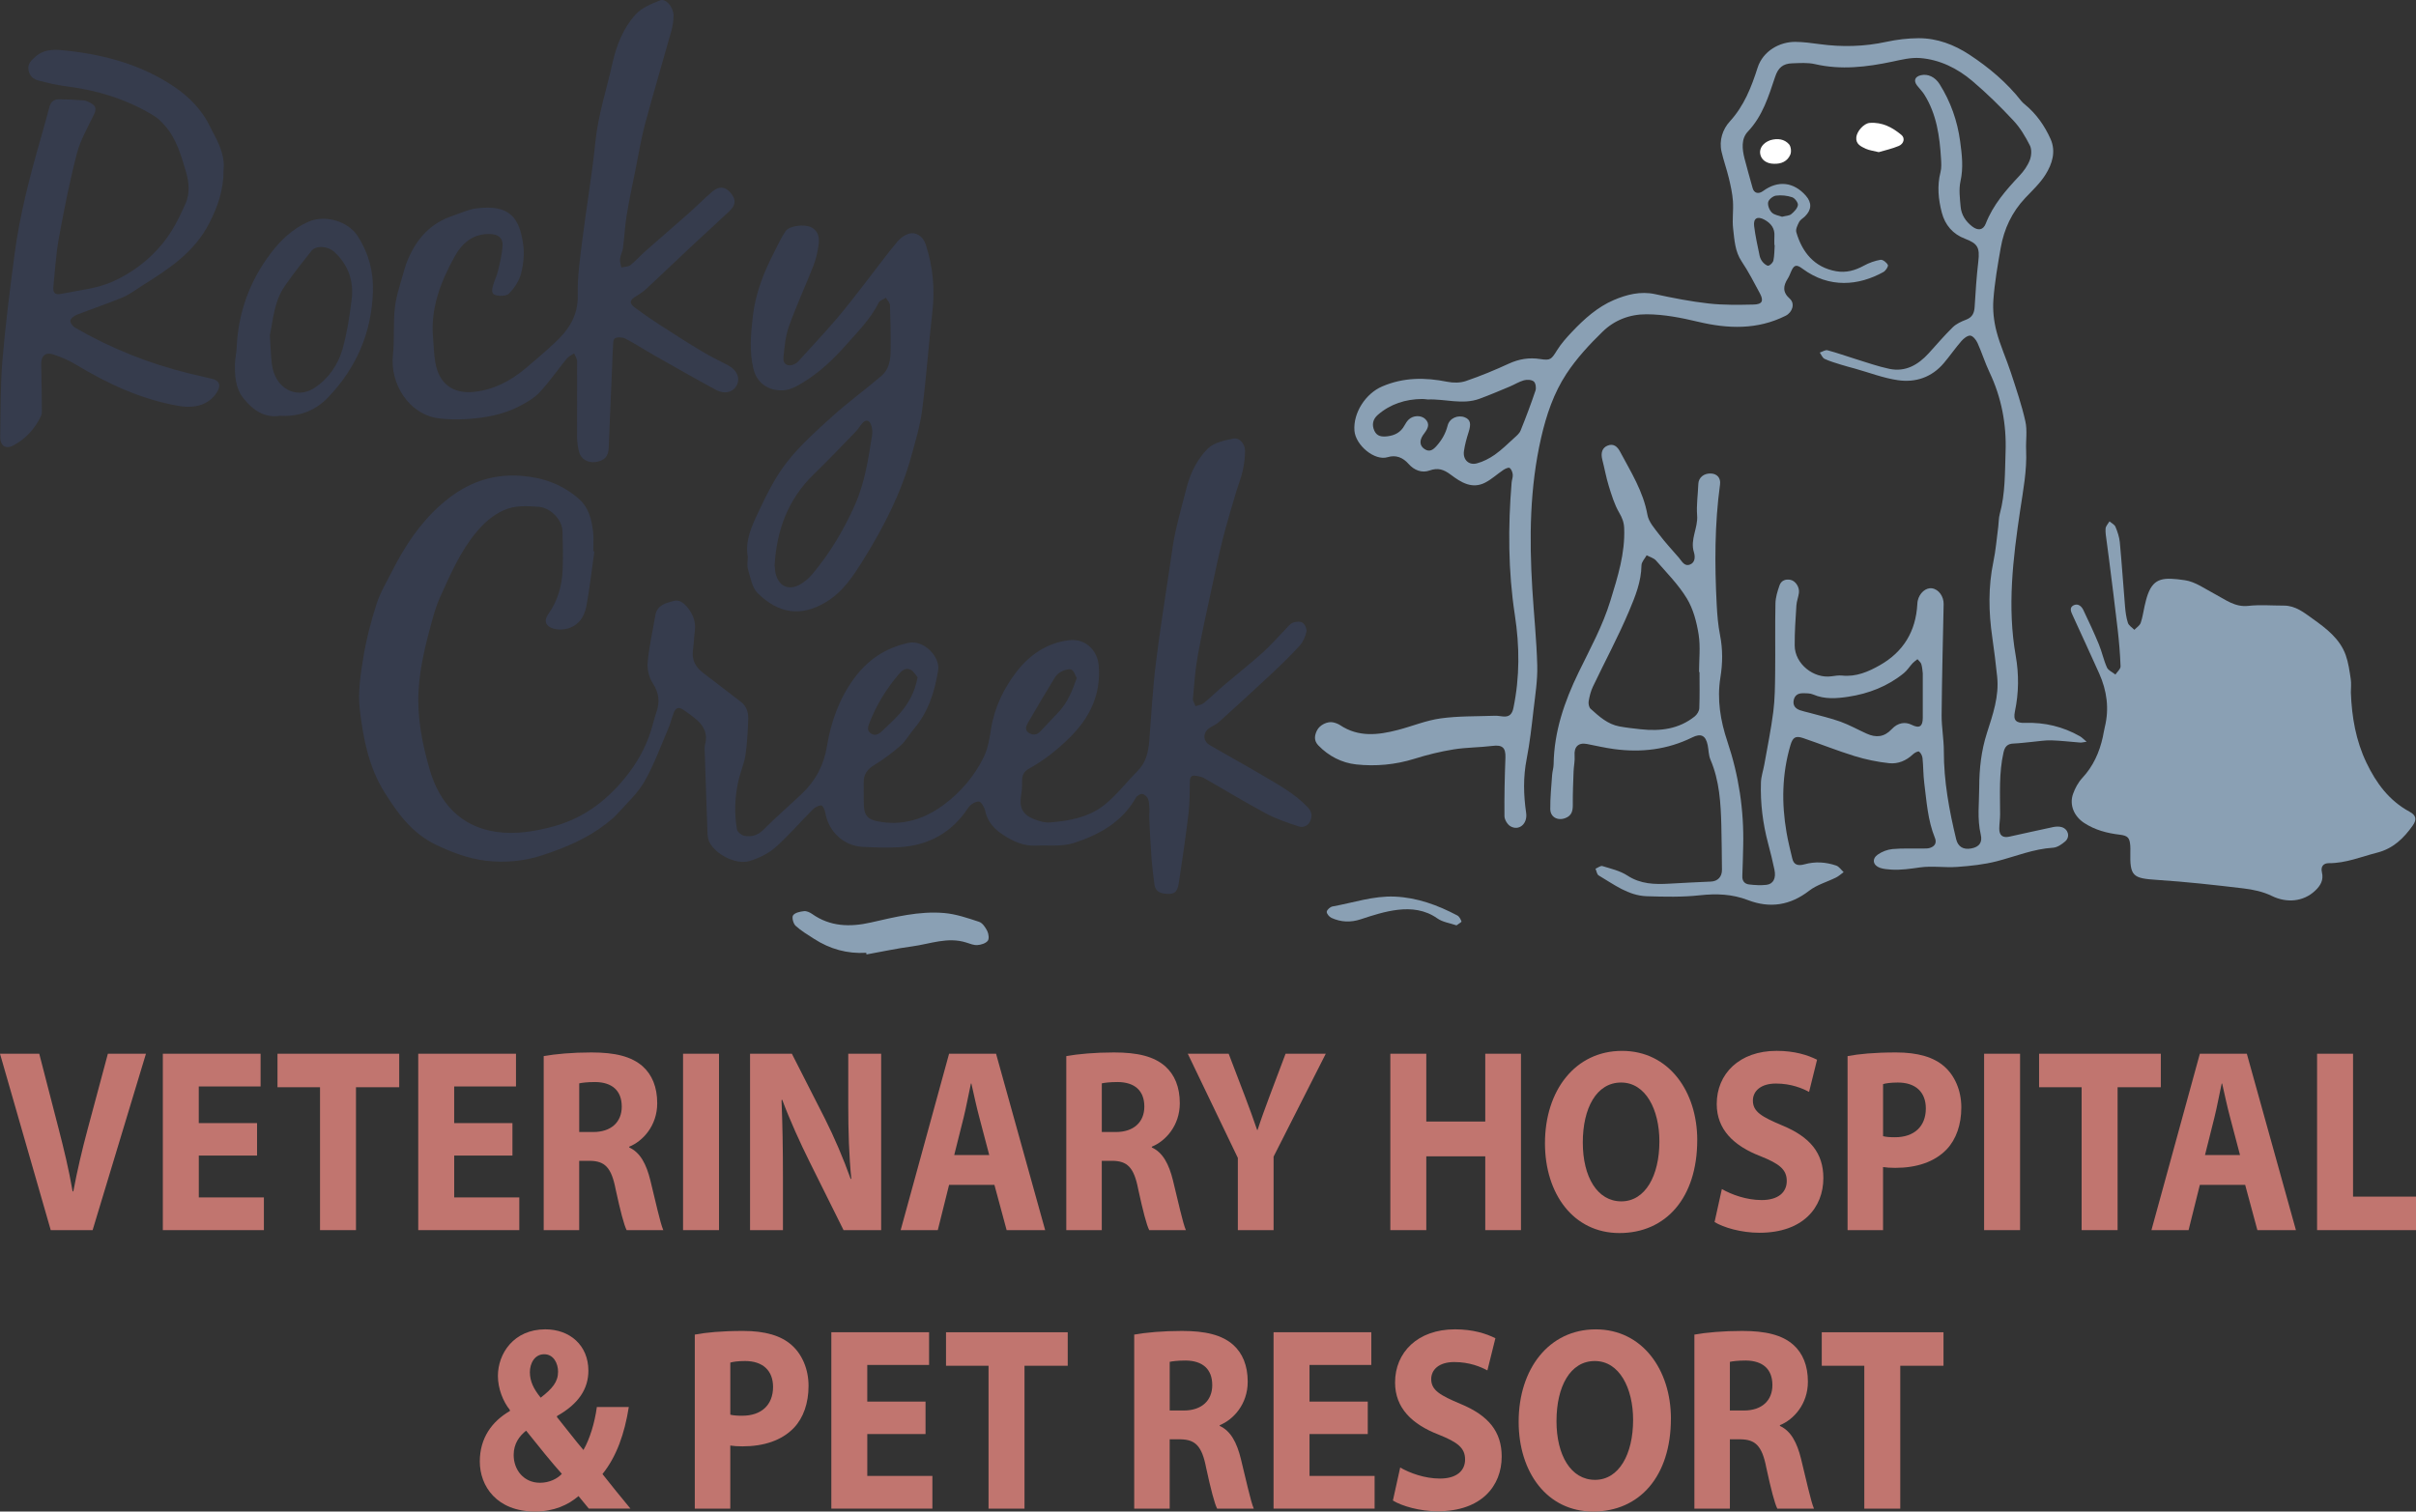 <?xml version="1.0" encoding="UTF-8"?>
<svg xmlns="http://www.w3.org/2000/svg" width="310" height="194" viewBox="0 0 310 194" fill="none">
  <rect x="0" y="0" width="310" height="194" fill="#333333" stroke="none"/>
  <g clip-path="url(#clip0_123_46)">
    <path d="M267.71 95.203C267.275 95.264 267.087 95.321 266.908 95.305C265.675 95.213 264.448 95.056 263.214 95.021C262.39 94.999 261.562 95.142 260.735 95.219C259.936 95.293 259.137 95.401 258.338 95.433C257.574 95.465 257.242 95.829 257.076 96.564C256.475 99.206 256.635 101.88 256.635 104.547C256.635 105.148 256.533 105.752 256.53 106.352C256.523 107.211 256.967 107.566 257.804 107.384C259.68 106.978 261.549 106.547 263.428 106.154C263.783 106.081 264.186 106.055 264.527 106.154C265.384 106.4 265.655 107.406 264.991 107.988C264.553 108.368 263.968 108.77 263.428 108.802C260.92 108.956 258.629 109.911 256.242 110.531C254.59 110.959 252.858 111.141 251.149 111.265C249.545 111.383 247.902 111.106 246.324 111.332C245.1 111.508 243.902 111.687 242.671 111.61C242.189 111.578 241.684 111.543 241.234 111.387C240.323 111.07 240.15 110.243 240.933 109.687C241.47 109.307 242.173 109.035 242.825 108.975C244.109 108.857 245.41 108.924 246.701 108.904C247.014 108.901 247.346 108.92 247.637 108.825C248.254 108.627 248.532 108.179 248.273 107.547C247.349 105.279 247.206 102.86 246.902 100.477C246.768 99.43 246.79 98.363 246.682 97.312C246.65 97.005 246.471 96.634 246.237 96.465C246.116 96.379 245.665 96.609 245.464 96.804C244.598 97.631 243.531 98.075 242.403 97.954C240.901 97.794 239.396 97.481 237.952 97.037C235.728 96.35 233.562 95.475 231.354 94.727C230.357 94.392 230.024 94.663 229.73 95.657C228.647 99.347 228.583 103.081 229.232 106.841C229.427 107.972 229.705 109.087 229.973 110.201C230.149 110.939 230.625 111.185 231.529 110.933C232.916 110.546 234.277 110.639 235.607 111.093C235.977 111.221 236.246 111.649 236.559 111.936C236.236 112.169 235.936 112.45 235.584 112.626C234.437 113.198 233.133 113.549 232.143 114.316C229.699 116.21 227.098 116.606 224.279 115.524C222.253 114.744 220.244 114.674 218.103 114.907C215.86 115.153 213.572 115.099 211.309 115.028C208.929 114.955 207.076 113.505 205.127 112.358C204.9 112.224 204.852 111.789 204.724 111.495C205.021 111.374 205.369 111.083 205.606 111.157C206.699 111.495 207.871 111.76 208.808 112.371C210.504 113.482 212.313 113.524 214.201 113.415C215.981 113.313 217.761 113.223 219.541 113.147C220.403 113.108 220.956 112.533 220.947 111.633C220.921 109.738 220.918 107.841 220.867 105.946C220.793 103.068 220.63 100.203 219.47 97.494C219.227 96.928 219.24 96.257 219.116 95.638C218.863 94.392 218.256 94.088 217.141 94.641C213.942 96.222 210.562 96.615 207.066 96.136C205.909 95.976 204.765 95.711 203.618 95.487C202.522 95.273 201.947 95.865 202.04 96.979C202.094 97.644 201.934 98.321 201.909 98.995C201.858 100.426 201.794 101.857 201.81 103.285C201.819 104.087 201.66 104.697 200.838 105.004C199.867 105.368 198.928 104.883 198.918 103.841C198.902 102.384 199.055 100.925 199.154 99.468C199.186 99.011 199.34 98.561 199.346 98.104C199.404 93.897 200.733 90.041 202.548 86.306C204.015 83.288 205.638 80.349 206.632 77.1C207.571 74.036 208.536 71.017 208.399 67.762C208.367 67.021 208.137 66.443 207.753 65.788C207.143 64.74 206.785 63.536 206.421 62.364C206.082 61.268 205.887 60.131 205.599 59.019C205.369 58.128 205.574 57.479 206.264 57.195C207.063 56.869 207.549 57.358 207.874 57.968C209.261 60.575 210.853 63.079 211.386 66.085C211.549 66.999 212.316 67.842 212.917 68.634C213.693 69.66 214.578 70.602 215.419 71.58C215.802 72.024 216.109 72.73 216.834 72.461C217.537 72.2 217.515 71.417 217.349 70.88C216.834 69.232 217.889 67.766 217.761 66.155C217.655 64.82 217.866 63.459 217.914 62.108C217.943 61.297 218.627 60.722 219.557 60.773C220.333 60.814 220.812 61.357 220.7 62.175C220.001 67.299 220.004 72.442 220.272 77.592C220.339 78.911 220.448 80.24 220.704 81.534C221.062 83.345 221.039 85.147 220.748 86.939C220.291 89.776 220.755 92.523 221.643 95.168C223.107 99.529 223.781 103.979 223.672 108.559C223.64 109.85 223.615 111.144 223.56 112.434C223.532 113.073 223.854 113.45 224.429 113.517C225.168 113.604 225.928 113.652 226.66 113.565C227.538 113.463 227.909 112.719 227.682 111.626C227.449 110.502 227.171 109.384 226.874 108.272C226.187 105.697 225.861 103.078 225.95 100.417C225.976 99.653 226.241 98.899 226.379 98.136C226.778 95.871 227.248 93.615 227.535 91.338C227.743 89.689 227.753 88.009 227.772 86.345C227.807 83.383 227.746 80.419 227.81 77.458C227.826 76.672 228.072 75.87 228.337 75.119C228.551 74.512 229.114 74.285 229.753 74.423C230.401 74.563 230.919 75.368 230.82 76.103C230.75 76.643 230.532 77.167 230.497 77.707C230.389 79.422 230.267 81.144 230.28 82.863C230.296 85.182 232.683 87.121 234.993 86.802C235.447 86.738 235.917 86.661 236.367 86.706C238.16 86.894 239.716 86.223 241.202 85.38C244.234 83.661 245.825 81.019 246.014 77.541C246.02 77.397 246.033 77.253 246.062 77.113C246.276 76.113 247.11 75.388 247.899 75.509C248.762 75.64 249.414 76.55 249.391 77.55C249.295 82.291 249.171 87.035 249.132 91.775C249.12 93.322 249.42 94.871 249.417 96.42C249.41 100.263 250.104 104.001 250.998 107.71C251.232 108.678 251.916 109.087 252.941 108.895C253.951 108.706 254.395 108.135 254.152 107.106C253.676 105.081 253.954 103.049 253.957 101.014C253.964 98.647 254.219 96.344 254.945 94.079C255.696 91.731 256.526 89.38 256.258 86.846C256.079 85.16 255.878 83.473 255.632 81.796C255.159 78.557 255.101 75.337 255.772 72.107C256.082 70.621 256.2 69.098 256.399 67.59C256.469 67.047 256.45 66.484 256.593 65.964C257.309 63.351 257.245 60.658 257.338 58C257.466 54.464 256.817 51.023 255.277 47.781C254.699 46.563 254.299 45.26 253.743 44.03C253.564 43.634 253.165 43.117 252.817 43.078C252.459 43.037 251.96 43.442 251.669 43.775C250.877 44.685 250.193 45.688 249.41 46.608C247.867 48.429 245.79 49.125 243.525 48.796C241.665 48.528 239.866 47.828 238.038 47.317C237.431 47.148 236.821 46.992 236.22 46.803C235.508 46.579 234.782 46.375 234.114 46.059C233.843 45.931 233.699 45.528 233.498 45.251C233.83 45.145 234.204 44.883 234.491 44.957C235.712 45.279 236.904 45.714 238.115 46.087C239.543 46.525 240.962 47.033 242.422 47.34C244.493 47.774 246.11 46.832 247.468 45.349C248.493 44.228 249.474 43.062 250.558 42.005C251.014 41.561 251.66 41.261 252.27 41.031C253.075 40.724 253.321 40.184 253.369 39.379C253.484 37.437 253.615 35.494 253.839 33.562C254.047 31.776 253.766 31.259 252.13 30.639C250.573 30.051 249.573 28.879 249.158 27.297C248.711 25.591 248.538 23.854 248.989 22.093C249.126 21.55 249.091 20.947 249.056 20.375C248.883 17.484 248.49 14.644 246.902 12.123C246.643 11.714 246.285 11.369 245.988 10.983C245.503 10.354 245.697 9.836 246.474 9.654C247.372 9.443 248.295 9.881 248.874 10.801C250.286 13.05 251.149 15.493 251.507 18.126C251.74 19.841 251.941 21.515 251.554 23.263C251.324 24.301 251.475 25.441 251.57 26.527C251.663 27.572 252.216 28.415 253.053 29.064C253.782 29.626 254.459 29.565 254.795 28.7C255.737 26.281 257.389 24.397 259.127 22.547C259.671 21.969 260.166 21.276 260.447 20.544C260.661 19.988 260.715 19.18 260.46 18.672C259.885 17.532 259.204 16.388 258.335 15.462C256.67 13.682 254.922 11.96 253.063 10.386C251.152 8.769 248.902 7.651 246.372 7.45C245.199 7.357 243.975 7.664 242.802 7.913C239.508 8.609 236.227 9.002 232.875 8.229C231.942 8.015 230.926 8.095 229.951 8.127C228.75 8.165 228.155 8.708 227.772 9.852C226.931 12.353 226.174 14.874 224.276 16.883C223.388 17.822 223.538 19.139 223.841 20.343C224.164 21.617 224.538 22.876 224.883 24.144C225.062 24.799 225.628 24.956 226.232 24.512C228.126 23.122 230.143 23.343 231.702 25.106C232.498 26.007 232.466 26.917 231.6 27.77C231.354 28.013 231.005 28.192 230.855 28.479C230.648 28.885 230.379 29.422 230.488 29.802C231.229 32.364 232.792 34.316 235.594 34.811C236.878 35.038 238.025 34.715 239.153 34.098C239.815 33.737 240.556 33.469 241.294 33.344C241.582 33.297 242.093 33.696 242.237 34.012C242.32 34.194 241.953 34.753 241.662 34.913C238.53 36.651 234.741 37.06 231.271 34.479C230.491 33.9 230.184 33.983 229.801 34.891C229.679 35.181 229.564 35.482 229.395 35.747C228.807 36.676 228.686 37.485 229.641 38.328C230.357 38.964 229.986 40.091 229.117 40.526C225.487 42.347 221.72 42.209 217.914 41.305C215.725 40.785 213.54 40.347 211.278 40.337C209.086 40.328 207.149 41.094 205.638 42.564C203.938 44.215 202.292 45.998 200.995 47.969C199.365 50.442 198.413 53.262 197.745 56.179C196.279 62.584 196.215 69.059 196.611 75.563C196.812 78.854 197.161 82.141 197.247 85.434C197.295 87.316 196.988 89.21 196.771 91.089C196.528 93.2 196.298 95.321 195.889 97.404C195.432 99.73 195.483 102.017 195.822 104.34C196.026 105.745 194.889 106.684 193.802 106.045C193.416 105.819 193.045 105.196 193.039 104.752C193.013 102.254 193.067 99.752 193.163 97.254C193.211 95.957 192.777 95.571 191.489 95.734C189.837 95.941 188.15 95.919 186.511 96.184C184.823 96.456 183.146 96.868 181.513 97.379C179.05 98.152 176.512 98.382 174.004 98.11C172.192 97.912 170.489 97.056 169.157 95.67C168.575 95.066 168.655 94.417 168.978 93.759C169.333 93.037 170.336 92.545 171.08 92.718C171.384 92.788 171.697 92.903 171.953 93.073C174.311 94.644 176.826 94.347 179.359 93.689C181.197 93.213 182.986 92.459 184.846 92.204C187.143 91.887 189.492 91.951 191.818 91.865C192.16 91.852 192.505 91.926 192.85 91.958C193.655 92.034 194.023 91.673 194.189 90.865C195.01 86.897 194.988 82.949 194.374 78.946C193.508 73.302 193.489 67.612 193.959 61.923C193.988 61.581 194.138 61.236 194.103 60.904C194.071 60.6 193.93 60.22 193.706 60.06C193.566 59.961 193.141 60.153 192.908 60.309C192.125 60.833 191.419 61.495 190.591 61.929C188.875 62.827 187.44 61.894 186.15 60.926C185.261 60.261 184.523 59.993 183.411 60.392C182.453 60.737 181.449 60.351 180.753 59.559C180.005 58.706 179.101 58.354 178.049 58.677C176.381 59.191 173.931 57.137 173.79 55.275C173.614 52.981 175.225 50.512 177.343 49.601C180.091 48.419 182.855 48.426 185.715 49.001C186.479 49.154 187.37 49.151 188.092 48.902C189.962 48.263 191.796 47.506 193.591 46.678C194.901 46.075 196.205 45.861 197.618 46.081C198.947 46.289 199.052 46.132 199.784 44.957C200.324 44.088 201.027 43.308 201.733 42.561C203.286 40.922 204.996 39.395 207.06 38.513C208.689 37.817 210.469 37.344 212.358 37.75C214.629 38.242 216.92 38.692 219.227 38.951C221.135 39.165 223.075 39.13 225.001 39.088C226.12 39.066 226.331 38.615 225.813 37.651C225.068 36.267 224.35 34.859 223.477 33.559C222.605 32.258 222.551 30.789 222.381 29.355C222.244 28.192 222.439 26.994 222.356 25.821C222.285 24.831 222.068 23.844 221.835 22.873C221.56 21.726 221.157 20.611 220.892 19.464C220.554 18.001 221.052 16.573 221.953 15.589C223.79 13.58 224.723 11.187 225.519 8.692C226.209 6.539 228.35 5.357 230.376 5.373C231.408 5.383 232.443 5.527 233.469 5.664C236.348 6.057 239.198 5.987 242.052 5.367C243.394 5.076 244.787 4.913 246.158 4.904C248.551 4.891 250.749 5.734 252.714 7.028C255.213 8.673 257.498 10.593 259.361 12.97C259.501 13.149 259.683 13.299 259.859 13.443C261.3 14.634 262.345 16.142 263.102 17.819C263.834 19.442 263.323 21.039 262.457 22.419C261.763 23.525 260.773 24.448 259.865 25.406C258.15 27.221 257.14 29.38 256.715 31.808C256.328 34.015 255.938 36.236 255.775 38.465C255.676 39.81 255.833 41.229 256.175 42.538C256.641 44.331 257.434 46.036 258.012 47.803C258.69 49.879 259.402 51.953 259.878 54.08C260.143 55.259 259.92 56.543 259.974 57.776C260.089 60.38 259.594 62.926 259.214 65.475C258.284 71.688 257.533 77.898 258.642 84.179C259.06 86.546 259.035 88.929 258.539 91.299C258.297 92.459 258.661 92.817 259.849 92.779C262.351 92.699 264.703 93.258 266.879 94.497C267.122 94.635 267.323 94.855 267.716 95.181L267.71 95.203ZM218.071 86.252C218.048 86.252 218.029 86.252 218.007 86.252C218.007 84.642 218.202 83.003 217.953 81.432C217.7 79.844 217.266 78.167 216.444 76.812C215.371 75.039 213.863 73.528 212.489 71.947C212.204 71.618 211.693 71.49 211.284 71.267C211.051 71.695 210.626 72.123 210.619 72.554C210.594 74.662 209.808 76.582 209.025 78.435C207.635 81.732 205.929 84.894 204.388 88.13C204.11 88.715 203.951 89.37 203.842 90.012C203.791 90.316 203.884 90.782 204.094 90.971C205.181 91.951 206.28 92.957 207.795 93.235C208.699 93.401 209.616 93.501 210.53 93.6C213.035 93.874 215.419 93.58 217.457 91.945C217.751 91.708 218.026 91.261 218.039 90.9C218.103 89.351 218.068 87.798 218.068 86.249L218.071 86.252ZM183.178 51.269C182.948 51.247 182.721 51.205 182.491 51.208C180.35 51.227 178.407 51.841 176.778 53.256C176.155 53.799 175.992 54.521 176.35 55.294C176.691 56.032 177.343 56.08 178.04 55.994C178.979 55.879 179.733 55.483 180.203 54.617C180.353 54.342 180.529 54.064 180.749 53.85C181.334 53.291 182.344 53.266 182.878 53.783C183.501 54.39 183.229 54.978 182.801 55.55C182.715 55.665 182.628 55.78 182.552 55.901C182.104 56.61 182.181 57.236 182.785 57.636C183.443 58.07 183.887 57.731 184.335 57.227C185.015 56.46 185.494 55.626 185.75 54.614C185.99 53.658 187.086 53.211 187.964 53.569C188.68 53.86 188.782 54.406 188.434 55.479C188.179 56.268 187.958 57.08 187.84 57.898C187.683 58.99 188.457 59.754 189.505 59.469C190.313 59.252 191.109 58.843 191.796 58.361C192.684 57.735 193.467 56.958 194.275 56.224C194.588 55.939 194.959 55.636 195.109 55.262C195.793 53.566 196.442 51.854 197.023 50.119C197.138 49.777 197.039 49.154 196.8 48.959C196.515 48.729 195.934 48.701 195.541 48.809C194.911 48.982 194.339 49.355 193.729 49.608C192.438 50.148 191.153 50.697 189.84 51.179C187.639 51.988 185.399 51.173 183.178 51.272V51.269ZM246.71 86.389C246.675 86.147 246.659 85.68 246.531 85.246C246.461 85.003 246.205 84.815 246.033 84.604C245.825 84.773 245.598 84.923 245.416 85.115C245.03 85.53 244.723 86.035 244.292 86.389C242.215 88.086 239.761 89.031 237.163 89.424C235.702 89.645 234.134 89.782 232.654 89.137C232.255 88.961 231.753 88.98 231.299 88.977C230.683 88.974 230.251 89.271 230.143 89.913C230.034 90.568 230.389 90.951 230.961 91.156C231.366 91.299 231.791 91.379 232.207 91.494C233.53 91.865 234.875 92.162 236.163 92.628C237.316 93.047 238.396 93.657 239.518 94.162C240.706 94.698 241.761 94.622 242.723 93.59C243.509 92.743 244.461 92.609 245.298 93.031C246.282 93.526 246.717 93.242 246.714 92.114C246.71 90.28 246.714 88.444 246.714 86.393L246.71 86.389ZM227.717 31.457C227.717 31.457 227.689 31.457 227.673 31.453C227.673 31.083 227.647 30.709 227.676 30.338C227.756 29.316 227.235 28.655 226.395 28.195C225.497 27.706 224.953 28.013 225.075 29.019C225.231 30.291 225.513 31.552 225.775 32.808C225.835 33.105 225.989 33.418 226.187 33.645C226.375 33.862 226.727 34.15 226.919 34.095C227.184 34.022 227.5 33.683 227.554 33.408C227.685 32.773 227.669 32.108 227.714 31.457H227.717ZM228.663 27.818C229.143 27.693 229.577 27.697 229.836 27.486C230.207 27.182 230.632 26.748 230.692 26.32C230.737 26.01 230.293 25.425 229.951 25.314C229.302 25.099 228.558 25.02 227.88 25.109C227.497 25.157 226.944 25.601 226.874 25.949C226.791 26.358 227.034 26.975 227.347 27.281C227.676 27.604 228.257 27.668 228.663 27.821V27.818Z" fill="#8AA0B4"></path>
    <path d="M76.263 70.765C75.933 73.094 75.675 75.439 75.25 77.751C74.959 79.317 74.08 80.521 72.348 80.77C71.907 80.834 71.418 80.799 70.993 80.674C70 80.384 69.751 79.665 70.355 78.815C71.582 77.09 72.118 75.148 72.195 73.078C72.256 71.442 72.227 69.8 72.173 68.162C72.121 66.663 70.607 65.149 69.108 65.047C67.591 64.942 66.092 64.826 64.616 65.497C63.184 66.149 62.101 67.123 61.11 68.315C59.037 70.803 57.791 73.736 56.474 76.63C56.059 77.541 55.755 78.512 55.49 79.477C54.662 82.467 53.892 85.457 53.71 88.591C53.506 92.111 54.183 95.507 55.142 98.797C56.378 103.039 59.097 106.122 63.727 106.774C66.146 107.116 68.584 106.723 70.981 106.077C75.071 104.978 78.18 102.496 80.663 99.241C82.104 97.356 83.2 95.197 83.794 92.842C83.912 92.37 84.056 91.9 84.216 91.44C84.676 90.108 84.577 88.926 83.752 87.683C83.27 86.955 83.021 85.882 83.101 85.003C83.289 82.978 83.746 80.978 84.088 78.969C84.312 77.64 85.449 77.397 86.443 77.129C87.29 76.899 87.916 77.557 88.379 78.18C88.996 79.004 89.296 79.956 89.153 81.019C89.044 81.815 89.031 82.626 88.916 83.422C88.737 84.674 89.236 85.604 90.194 86.342C91.808 87.584 93.421 88.83 95.045 90.06C95.786 90.622 96.035 91.424 96.007 92.271C95.955 93.82 95.879 95.376 95.652 96.906C95.492 97.992 95.025 99.027 94.773 100.104C94.281 102.196 94.198 104.324 94.559 106.441C94.617 106.771 95.128 107.199 95.489 107.269C96.419 107.445 97.237 107.221 97.981 106.47C99.553 104.883 101.253 103.423 102.88 101.883C104.643 100.215 105.707 98.212 106.107 95.772C106.625 92.628 107.685 89.657 109.609 87.044C111.37 84.655 113.645 83.137 116.578 82.508C118.521 82.09 120.665 84.284 120.374 86.051C119.923 88.795 119.125 91.357 117.294 93.52C116.687 94.238 116.22 95.104 115.527 95.718C114.479 96.641 113.335 97.478 112.146 98.209C111.261 98.755 110.804 99.413 110.823 100.439C110.842 101.445 110.807 102.455 110.849 103.461C110.9 104.659 111.376 105.157 112.539 105.4C115.722 106.061 118.569 105.157 121.077 103.304C123.256 101.694 125.026 99.615 126.225 97.171C126.768 96.062 126.972 94.756 127.17 93.513C127.615 90.734 128.835 88.265 130.513 86.118C132.158 84.016 134.376 82.508 137.162 82.169C139.223 81.917 140.827 83.403 140.984 85.479C141.262 89.137 139.853 92.066 137.328 94.593C135.731 96.19 133.983 97.577 132.008 98.669C131.388 99.014 131.133 99.519 131.145 100.228C131.155 100.851 131.123 101.487 131.018 102.1C130.765 103.573 131.181 104.515 132.558 105.084C133.232 105.362 134.008 105.611 134.715 105.557C137.204 105.365 139.702 104.895 141.687 103.324C143.272 102.071 144.518 100.401 145.959 98.96C147.058 97.861 147.349 96.497 147.467 95.04C147.729 91.772 147.898 88.492 148.295 85.239C148.831 80.857 149.541 76.493 150.186 72.123C150.378 70.816 150.544 69.5 150.832 68.213C151.26 66.305 151.781 64.421 152.27 62.53C152.755 60.658 153.644 58.913 154.963 57.584C155.737 56.805 157.126 56.517 158.296 56.284C159.025 56.137 159.747 56.984 159.753 57.815C159.759 58.693 159.641 59.591 159.449 60.45C159.239 61.392 158.858 62.296 158.587 63.226C158.005 65.213 157.395 67.194 156.89 69.2C156.337 71.398 155.877 73.618 155.404 75.835C154.807 78.617 154.177 81.393 153.679 84.195C153.359 85.996 153.225 87.833 153.065 89.661C153.036 89.974 153.279 90.312 153.398 90.638C153.762 90.504 154.193 90.453 154.478 90.223C155.388 89.479 156.229 88.648 157.123 87.885C158.74 86.508 160.411 85.195 161.993 83.78C163.015 82.866 163.913 81.815 164.875 80.834C165.195 80.508 165.489 80.09 165.885 79.924C166.252 79.767 166.847 79.729 167.144 79.93C167.447 80.138 167.709 80.745 167.629 81.093C167.483 81.732 167.182 82.415 166.741 82.895C165.559 84.185 164.3 85.406 163.022 86.6C160.823 88.661 158.596 90.689 156.36 92.708C156.024 93.012 155.564 93.171 155.187 93.433C154.321 94.034 154.315 95.091 155.219 95.625C157.5 96.963 159.83 98.228 162.105 99.576C164.105 100.762 166.156 101.88 167.789 103.598C168.301 104.135 168.403 104.704 168.144 105.33C167.876 105.978 167.24 106.266 166.645 106.071C165.211 105.601 163.754 105.109 162.428 104.4C159.743 102.966 157.142 101.372 154.494 99.867C154.18 99.688 153.787 99.628 153.423 99.564C152.925 99.481 152.688 99.695 152.675 100.231C152.643 101.634 152.663 103.046 152.496 104.435C152.139 107.429 151.701 110.415 151.244 113.396C151.062 114.587 150.579 114.856 149.362 114.687C148.678 114.591 148.224 114.239 148.132 113.556C147.975 112.418 147.835 111.275 147.748 110.128C147.624 108.441 147.547 106.748 147.464 105.058C147.441 104.63 147.502 104.196 147.48 103.768C147.457 103.343 147.454 102.886 147.295 102.509C147.179 102.237 146.828 101.928 146.56 101.902C146.298 101.88 145.885 102.132 145.748 102.378C143.978 105.525 141.022 107.147 137.795 108.192C136.267 108.687 134.504 108.464 132.845 108.534C131.312 108.598 129.966 107.962 128.739 107.17C127.631 106.454 126.71 105.512 126.416 104.094C126.32 103.627 125.899 102.889 125.601 102.876C125.148 102.86 124.509 103.257 124.24 103.665C122.122 106.898 119.109 108.537 115.306 108.742C113.763 108.825 112.204 108.777 110.657 108.69C108.232 108.553 106.315 106.729 105.899 104.324C105.838 103.969 105.576 103.378 105.394 103.375C105.03 103.365 104.58 103.605 104.302 103.883C102.678 105.505 101.183 107.266 99.467 108.777C98.553 109.582 97.332 110.163 96.15 110.514C94.444 111.022 91.821 109.674 91.022 108.08C90.849 107.735 90.795 107.307 90.782 106.917C90.654 103.557 90.546 100.193 90.437 96.832C90.424 96.401 90.36 95.948 90.469 95.545C90.856 94.076 90.236 93.031 89.14 92.168C88.667 91.795 88.181 91.43 87.68 91.098C87.072 90.692 86.695 90.827 86.427 91.542C86.174 92.216 86.002 92.919 85.721 93.577C84.746 95.839 83.909 98.18 82.692 100.305C81.813 101.838 80.429 103.087 79.234 104.429C78.796 104.918 78.272 105.336 77.752 105.742C75.323 107.636 72.543 108.789 69.632 109.754C67.217 110.553 64.75 110.76 62.312 110.467C60.11 110.201 57.985 109.406 55.937 108.422C52.867 106.946 51.023 104.4 49.3 101.631C47.278 98.372 46.594 94.711 46.163 91.044C45.907 88.862 46.262 86.565 46.62 84.364C46.997 82.051 47.597 79.758 48.313 77.525C48.792 76.036 49.623 74.656 50.339 73.247C51.953 70.078 53.876 67.152 56.583 64.766C59.519 62.175 62.785 60.785 66.798 61.066C69.655 61.268 72.109 62.146 74.256 64.012C75.582 65.165 75.924 66.718 76.106 68.328C76.195 69.123 76.122 69.938 76.122 70.743C76.17 70.752 76.221 70.759 76.269 70.768L76.263 70.765ZM117.741 86.926C117.514 86.671 117.249 86.159 116.83 85.949C116.194 85.629 115.693 86.092 115.29 86.572C113.725 88.424 112.466 90.463 111.584 92.727C111.389 93.226 111.181 93.746 111.727 94.123C112.277 94.504 112.763 94.238 113.185 93.826C113.942 93.085 114.75 92.386 115.444 91.587C116.54 90.319 117.377 88.891 117.738 86.926H117.741ZM138.165 87.019C137.948 86.655 137.808 86.102 137.482 85.952C137.159 85.805 136.616 85.987 136.236 86.166C135.89 86.329 135.549 86.629 135.35 86.958C134.168 88.888 133.021 90.836 131.883 92.791C131.628 93.232 131.471 93.743 132.037 94.076C132.555 94.382 133.059 94.347 133.507 93.852C134.277 93.002 135.095 92.191 135.871 91.347C136.99 90.14 137.587 88.658 138.165 87.019Z" fill="#363C4D"></path>
    <path d="M301.644 88.888C301.759 92.012 302.277 95.04 303.641 97.893C304.897 100.516 306.549 102.758 309.172 104.18C310.016 104.637 310.137 105.17 309.578 105.959C308.431 107.582 307.073 108.908 305.028 109.432C302.97 109.955 300.992 110.799 298.813 110.786C298.107 110.783 297.756 111.233 297.928 111.949C298.168 112.945 297.759 113.661 297.059 114.319C295.522 115.763 293.381 115.916 291.493 114.987C290.387 114.444 289.093 114.169 287.853 114.022C284.172 113.584 280.482 113.172 276.782 112.933C273.644 112.731 273.276 112.47 273.347 109.313C273.353 109.055 273.356 108.796 273.337 108.537C273.26 107.505 273.008 107.253 271.973 107.128C270.359 106.933 268.819 106.534 267.429 105.627C266.151 104.793 265.492 103.336 265.991 101.908C266.25 101.167 266.659 100.413 267.189 99.842C268.586 98.337 269.378 96.567 269.813 94.603C269.905 94.181 269.966 93.753 270.068 93.334C270.656 90.948 270.34 88.648 269.349 86.434C268.237 83.946 267.084 81.473 265.953 78.991C265.748 78.544 265.473 77.997 266.052 77.694C266.604 77.406 267.077 77.787 267.314 78.288C268.004 79.739 268.688 81.198 269.301 82.681C269.704 83.655 269.915 84.712 270.346 85.671C270.522 86.057 271.059 86.278 271.433 86.575C271.663 86.223 272.104 85.865 272.091 85.52C272.036 83.917 271.896 82.316 271.714 80.722C271.372 77.729 270.982 74.739 270.608 71.749C270.512 70.982 270.397 70.216 270.305 69.449C270.241 68.909 270.126 68.363 270.17 67.829C270.199 67.513 270.496 67.219 270.672 66.916C270.934 67.142 271.314 67.321 271.436 67.609C271.698 68.238 271.931 68.912 271.995 69.586C272.254 72.334 272.433 75.087 272.666 77.835C272.727 78.547 272.816 79.275 273.037 79.949C273.152 80.297 273.58 80.543 273.864 80.834C274.145 80.54 274.551 80.291 274.676 79.943C274.925 79.246 275.008 78.489 275.181 77.761C275.299 77.26 275.417 76.755 275.593 76.272C276.382 74.126 277.651 74.078 280.344 74.468C281.69 74.662 282.942 75.592 284.204 76.25C285.562 76.959 286.754 77.953 288.486 77.761C289.994 77.595 291.534 77.729 293.058 77.726C294.554 77.726 295.659 78.643 296.762 79.429C298.49 80.662 300.229 81.975 300.983 84.08C301.331 85.061 301.472 86.121 301.628 87.156C301.715 87.718 301.644 88.303 301.644 88.881V88.888Z" fill="#8AA0B4"></path>
    <path d="M55.557 43.171C55.65 44.286 55.666 45.413 55.854 46.512C56.33 49.26 58.129 50.605 60.893 50.288C63.395 50.004 65.536 48.87 67.44 47.276C68.715 46.212 69.971 45.123 71.189 43.992C72.956 42.35 74.195 40.519 74.131 37.881C74.074 35.568 74.416 33.236 74.703 30.926C75.231 26.681 75.966 22.457 76.394 18.202C76.745 14.74 77.838 11.462 78.586 8.105C79.087 5.843 79.969 3.597 81.557 1.856C82.337 1 83.58 0.482 84.701 0.045C85.443 -0.246 86.421 0.917 86.424 2.003C86.424 2.655 86.322 3.329 86.146 3.958C85.031 7.945 83.842 11.912 82.768 15.909C82.263 17.794 81.954 19.733 81.567 21.646C81.171 23.614 80.746 25.575 80.42 27.556C80.186 28.968 80.123 30.409 79.937 31.83C79.876 32.306 79.611 32.76 79.557 33.236C79.516 33.587 79.662 33.964 79.726 34.328C80.119 34.236 80.596 34.255 80.883 34.028C81.576 33.485 82.161 32.811 82.823 32.226C84.65 30.61 86.507 29.022 88.331 27.406C89.363 26.489 90.335 25.505 91.38 24.604C92.303 23.806 93.166 23.946 93.882 24.927C94.454 25.706 94.396 26.336 93.562 27.128C92.003 28.61 90.399 30.044 88.827 31.514C86.897 33.319 84.995 35.153 83.059 36.954C82.624 37.36 82.129 37.718 81.615 38.021C80.781 38.516 80.695 38.906 81.474 39.487C82.557 40.296 83.676 41.059 84.81 41.794C86.545 42.918 88.287 44.03 90.06 45.094C91.14 45.742 92.281 46.289 93.399 46.873C94.537 47.467 94.997 48.467 94.556 49.4C94.121 50.323 93.009 50.656 91.872 50.042C89.191 48.595 86.542 47.081 83.89 45.576C82.663 44.88 81.484 44.104 80.234 43.458C79.861 43.267 79.225 43.231 78.892 43.43C78.65 43.573 78.675 44.219 78.643 44.644C78.589 45.321 78.589 46.004 78.56 46.685C78.407 50.275 78.244 53.866 78.106 57.457C78.065 58.552 77.602 59.111 76.461 59.294C75.467 59.45 74.547 58.945 74.301 58.006C74.135 57.374 74.048 56.7 74.045 56.045C74.032 52.828 74.067 49.608 74.052 46.391C74.052 46.046 73.805 45.704 73.671 45.359C73.358 45.573 72.971 45.73 72.738 46.011C71.559 47.448 70.505 48.998 69.239 50.352C68.517 51.122 67.523 51.687 66.565 52.176C64.459 53.249 62.155 53.649 59.819 53.789C58.653 53.86 57.465 53.837 56.308 53.694C52.422 53.208 50.035 49.199 50.416 45.615C50.636 43.567 50.428 41.468 50.675 39.424C50.869 37.794 51.451 36.213 51.879 34.616C52.007 34.146 52.176 33.683 52.368 33.236C53.493 30.61 55.266 28.639 58.049 27.712C59.059 27.377 60.05 26.885 61.085 26.751C65.456 26.186 66.661 27.99 67.134 31.396C67.303 32.616 67.162 33.948 66.849 35.146C66.61 36.069 65.993 36.97 65.322 37.67C65.002 38.005 64.127 38.024 63.59 37.877C62.951 37.705 63.155 37.028 63.299 36.533C63.475 35.929 63.766 35.354 63.906 34.744C64.149 33.696 64.421 32.635 64.485 31.568C64.549 30.543 63.951 30.083 62.919 30.038C60.705 29.945 59.273 31.22 58.315 32.961C56.576 36.117 55.273 39.43 55.547 43.164L55.557 43.171Z" fill="#363C4D"></path>
    <path d="M28.688 21.767C28.694 24.435 27.927 26.53 26.857 28.633C24.952 32.373 21.667 34.517 18.3 36.625C17.459 37.152 16.657 37.782 15.75 38.162C13.794 38.976 11.778 39.644 9.806 40.417C9.48 40.545 9.049 40.887 9.027 41.161C9.001 41.446 9.343 41.89 9.64 42.059C14.248 44.727 19.149 46.678 24.323 47.943C25.297 48.183 26.275 48.407 27.253 48.633C28.106 48.831 28.358 49.407 27.927 50.183C27.013 51.831 25.208 52.496 22.917 52.096C18.105 51.263 13.781 49.24 9.64 46.736C8.79 46.222 7.845 45.832 6.902 45.512C5.793 45.139 5.25 45.675 5.285 46.861C5.346 48.816 5.352 50.771 5.371 52.726C5.371 52.952 5.355 53.202 5.259 53.4C4.467 55.051 3.272 56.364 1.655 57.201C0.706 57.693 0.003 57.172 0.026 56.086C0.086 52.812 0.038 49.528 0.31 46.273C0.69 41.733 1.265 37.203 1.86 32.686C2.534 27.546 3.85 22.544 5.282 17.57C5.653 16.276 5.998 14.976 6.355 13.682C6.522 13.078 6.937 12.737 7.544 12.743C8.608 12.753 9.672 12.794 10.73 12.887C11.085 12.919 11.446 13.107 11.759 13.296C12.372 13.663 12.347 14.11 12.034 14.752C11.228 16.388 10.302 18.02 9.848 19.765C8.928 23.317 8.218 26.93 7.557 30.54C7.186 32.568 7.068 34.645 6.857 36.702C6.768 37.577 7.007 37.881 7.867 37.708C10.113 37.258 12.494 37.037 14.536 36.108C16.932 35.015 19.108 33.399 20.849 31.271C22.131 29.706 23 27.949 23.802 26.141C24.387 24.822 24.256 23.381 23.869 22.068C23.252 19.985 22.658 17.851 21.179 16.151C20.77 15.682 20.322 15.209 19.801 14.89C16.29 12.727 12.439 11.564 8.362 11.056C7.228 10.916 6.103 10.631 4.991 10.354C4.285 10.175 3.758 9.74 3.652 8.945C3.553 8.184 3.994 7.766 4.521 7.296C5.78 6.169 7.269 6.357 8.704 6.517C13.564 7.06 18.213 8.351 22.306 11.101C24.284 12.427 25.968 14.145 27.013 16.369C27.173 16.707 27.352 17.036 27.528 17.366C28.311 18.838 28.851 20.368 28.691 21.764L28.688 21.767Z" fill="#363C4D"></path>
    <path d="M95.943 71.42C95.594 69.395 96.444 67.567 97.262 65.82C98.32 63.568 99.441 61.271 100.962 59.325C102.666 57.15 104.774 55.265 106.839 53.403C108.861 51.575 111.085 49.978 113.149 48.196C114.066 47.404 114.265 46.193 114.28 45.03C114.303 43.075 114.268 41.12 114.194 39.165C114.181 38.842 113.849 38.532 113.667 38.219C113.357 38.417 112.903 38.545 112.763 38.829C111.676 40.989 109.983 42.66 108.407 44.439C106.813 46.241 105.075 47.844 103.017 49.1C102.103 49.659 101.192 50.167 100.049 50.1C98.314 49.997 97.074 49.007 96.665 47.308C96.131 45.081 96.342 42.851 96.594 40.615C96.927 37.651 98.004 34.942 99.358 32.322C99.828 31.418 100.237 30.469 100.819 29.642C101.304 28.952 103.276 28.738 104.119 29.185C105.065 29.687 105.161 30.604 105.024 31.511C104.893 32.386 104.698 33.274 104.375 34.095C103.353 36.708 102.167 39.258 101.224 41.899C100.771 43.174 100.652 44.589 100.521 45.953C100.445 46.761 101.145 47.113 101.889 46.758C102.068 46.672 102.257 46.566 102.388 46.423C104.046 44.599 105.733 42.797 107.337 40.925C108.66 39.382 109.887 37.756 111.139 36.152C112.482 34.434 113.753 32.658 115.159 30.993C115.6 30.473 116.364 29.952 116.997 29.933C117.805 29.91 118.498 30.498 118.795 31.415C119.706 34.226 119.975 37.072 119.636 40.015C119.153 44.212 118.863 48.432 118.323 52.623C118.064 54.633 117.466 56.607 116.926 58.572C115.619 63.296 113.405 67.615 110.833 71.755C109.532 73.851 108.19 75.947 105.992 77.269C102.666 79.269 99.828 78.684 97.224 76.138C96.499 75.432 96.3 74.142 95.978 73.084C95.824 72.583 95.952 71.998 95.952 71.42H95.943ZM99.39 72.56C99.429 72.883 99.438 73.263 99.525 73.621C99.921 75.253 101.208 75.844 102.675 75.004C103.26 74.669 103.806 74.196 104.244 73.675C106.49 70.998 108.254 68.031 109.682 64.836C110.97 61.955 111.417 58.894 111.903 55.834C111.967 55.425 111.91 54.962 111.782 54.566C111.552 53.863 111.044 53.809 110.583 54.39C110.315 54.725 110.088 55.099 109.791 55.406C108.011 57.239 106.254 59.095 104.417 60.872C101.116 64.063 99.662 68.021 99.39 72.56Z" fill="#363C4D"></path>
    <path d="M35.95 53.361C34.005 53.687 32.487 52.681 31.253 51.144C30.202 49.834 30.119 48.244 30.148 46.659C30.161 46.004 30.336 45.349 30.362 44.694C30.544 40.165 32.023 36.082 34.749 32.495C36.034 30.802 37.577 29.329 39.596 28.45C41.721 27.527 44.683 28.38 45.923 30.338C47.294 32.504 47.933 34.811 47.85 37.43C47.677 42.708 45.738 47.173 42.146 50.956C40.526 52.662 38.491 53.505 35.947 53.364L35.95 53.361ZM34.624 43.017C34.72 44.471 34.749 45.595 34.88 46.707C35.238 49.783 37.97 51.358 40.36 49.78C42.156 48.595 43.386 46.812 43.961 44.765C44.539 42.704 44.859 40.558 45.121 38.43C45.412 36.082 44.693 34.006 42.929 32.361C42.076 31.565 40.539 31.466 39.954 32.207C38.788 33.686 37.609 35.165 36.538 36.715C35.164 38.698 35.04 41.075 34.628 43.021L34.624 43.017Z" fill="#363C4D"></path>
    <path d="M111.152 122.286C108.711 122.436 106.478 121.807 104.439 120.488C103.63 119.964 102.784 119.466 102.081 118.817C101.784 118.542 101.579 117.734 101.761 117.479C102.007 117.134 102.662 116.999 103.161 116.945C103.493 116.907 103.908 117.095 104.199 117.3C106.522 118.945 109.079 118.999 111.715 118.405C114.83 117.702 117.949 116.904 121.16 117.185C122.675 117.316 124.17 117.83 125.627 118.312C126.071 118.459 126.451 119.034 126.682 119.504C126.86 119.862 126.94 120.513 126.733 120.759C126.458 121.088 125.87 121.267 125.403 121.299C124.94 121.328 124.448 121.12 123.985 120.973C121.595 120.21 119.326 121.162 117.019 121.468C115.06 121.73 113.124 122.152 111.178 122.5C111.168 122.43 111.159 122.36 111.149 122.286H111.152Z" fill="#8AA0B4"></path>
    <path d="M186.881 118.766C186.022 118.469 185.098 118.351 184.43 117.875C182.858 116.763 181.101 116.565 179.34 116.772C177.736 116.961 176.155 117.472 174.608 117.983C173.292 118.418 172.058 118.357 170.841 117.808C170.56 117.68 170.205 117.255 170.237 117.015C170.272 116.753 170.691 116.389 170.988 116.338C173.64 115.865 176.222 114.958 178.97 115.076C181.849 115.201 184.472 116.169 186.98 117.491C187.239 117.625 187.421 117.98 187.527 118.271C187.552 118.341 187.143 118.574 186.881 118.769V118.766Z" fill="#8AA0B4"></path>
    <path d="M241.067 19.528C240.387 19.356 239.856 19.301 239.399 19.091C238.786 18.806 238.099 18.5 238.185 17.615C238.259 16.848 239.15 15.832 239.908 15.775C241.496 15.653 242.818 16.346 243.985 17.327C244.461 17.727 244.292 18.455 243.63 18.733C242.771 19.094 241.844 19.295 241.064 19.528H241.067Z" fill="white"></path>
    <path d="M227.622 21.02C226.673 21.017 225.973 20.509 225.851 19.739C225.736 19.017 226.232 18.337 227.101 18.014C227.126 18.004 227.155 17.995 227.181 17.985C228.069 17.733 228.941 17.829 229.552 18.515C229.804 18.8 229.874 19.477 229.718 19.844C229.35 20.707 228.561 21.058 227.618 21.02H227.622Z" fill="white"></path>
    <path d="M6.512 157.886L0 135.243H5.036L7.509 144.817C8.202 147.504 8.835 150.091 9.318 152.912H9.407C9.918 150.19 10.554 147.504 11.248 144.916L13.842 135.243H18.728L11.883 157.883H6.515L6.512 157.886Z" fill="#C1756F"></path>
    <path d="M32.985 148.312H25.508V153.685H33.861V157.883H20.894V135.243H33.436V139.444H25.505V144.146H32.982V148.312H32.985Z" fill="#C1756F"></path>
    <path d="M41.063 139.543H35.605V135.243H51.224V139.543H45.677V157.883H41.063V139.543Z" fill="#C1756F"></path>
    <path d="M65.756 148.312H58.279V153.685H66.632V157.883H53.665V135.243H66.207V139.444H58.276V144.146H65.753V148.312H65.756Z" fill="#C1756F"></path>
    <path d="M69.766 135.547C71.243 135.278 73.444 135.077 75.886 135.077C78.902 135.077 81.011 135.582 82.458 136.856C83.663 137.93 84.328 139.511 84.328 141.594C84.328 144.482 82.487 146.466 80.739 147.172V147.274C82.155 147.913 82.941 149.424 83.452 151.507C84.085 154.059 84.717 157.014 85.11 157.889H80.407C80.075 157.25 79.592 155.404 78.988 152.615C78.445 149.794 77.573 149.021 75.703 148.986H74.317V157.889H69.763V135.55L69.766 135.547ZM74.32 145.29H76.128C78.419 145.29 79.778 144.012 79.778 142.032C79.778 139.949 78.512 138.907 76.4 138.875C75.285 138.875 74.652 138.974 74.32 139.045V145.293V145.29Z" fill="#C1756F"></path>
    <path d="M92.258 135.243V157.883H87.644V135.243H92.258Z" fill="#C1756F"></path>
    <path d="M96.24 157.886V135.246H101.608L105.829 143.543C107.034 145.929 108.241 148.75 109.146 151.302H109.235C108.935 148.312 108.842 145.255 108.842 141.862V135.243H113.063V157.883H108.238L103.896 149.149C102.691 146.731 101.362 143.808 100.368 141.153L100.279 141.188C100.4 144.178 100.461 147.37 100.461 151.066V157.886H96.24Z" fill="#C1756F"></path>
    <path d="M121.777 152.075L120.329 157.886H115.565L121.777 135.246H127.806L134.107 157.886H129.164L127.595 152.075H121.777ZM126.931 148.245L125.665 143.44C125.304 142.096 124.943 140.418 124.64 139.073H124.579C124.279 140.418 123.975 142.131 123.643 143.44L122.438 148.245H126.931Z" fill="#C1756F"></path>
    <path d="M136.82 135.547C138.296 135.278 140.498 135.077 142.939 135.077C145.956 135.077 148.065 135.582 149.512 136.856C150.717 137.93 151.381 139.511 151.381 141.594C151.381 144.482 149.541 146.466 147.793 147.172V147.274C149.208 147.913 149.995 149.424 150.506 151.507C151.138 154.059 151.771 157.014 152.164 157.889H147.461C147.128 157.25 146.646 155.404 146.042 152.615C145.499 149.794 144.626 149.021 142.757 148.986H141.37V157.889H136.817V135.55L136.82 135.547ZM141.374 145.29H143.182C145.473 145.29 146.831 144.012 146.831 142.032C146.831 139.949 145.566 138.907 143.454 138.875C142.339 138.875 141.706 138.974 141.374 139.045V145.293V145.29Z" fill="#C1756F"></path>
    <path d="M158.83 157.886V148.616L152.407 135.246H157.654L159.734 140.69C160.367 142.335 160.788 143.546 161.303 145.025H161.363C161.817 143.613 162.3 142.303 162.9 140.69L164.952 135.246H170.109L163.415 148.449V157.889H158.833L158.83 157.886Z" fill="#C1756F"></path>
    <path d="M183.009 135.243V143.945H190.575V135.243H195.157V157.883H190.575V148.411H183.009V157.883H178.395V135.243H183.009Z" fill="#C1756F"></path>
    <path d="M217.774 146.331C217.774 153.755 213.732 158.257 207.795 158.257C201.858 158.257 198.237 153.184 198.237 146.734C198.237 139.949 202.126 134.876 208.127 134.876C214.128 134.876 217.777 140.083 217.777 146.331H217.774ZM203.091 146.632C203.091 151.066 204.96 154.19 208.034 154.19C211.108 154.19 212.92 150.896 212.92 146.498C212.92 142.434 211.172 138.939 208.005 138.939C204.839 138.939 203.091 142.233 203.091 146.632Z" fill="#C1756F"></path>
    <path d="M220.937 152.612C222.174 153.318 224.072 154.024 226.033 154.024C228.146 154.024 229.261 153.049 229.261 151.57C229.261 150.091 228.296 149.353 225.855 148.379C222.477 147.069 220.276 144.987 220.276 141.693C220.276 137.831 223.17 134.873 227.963 134.873C230.254 134.873 231.945 135.409 233.149 136.013L232.124 140.144C231.309 139.706 229.861 139.07 227.871 139.07C225.88 139.07 224.915 140.077 224.915 141.255C224.915 142.699 226.062 143.338 228.682 144.447C232.271 145.926 233.958 148.009 233.958 151.2C233.958 154.995 231.335 158.221 225.755 158.221C223.432 158.221 221.141 157.551 219.998 156.845L220.934 152.612H220.937Z" fill="#C1756F"></path>
    <path d="M237.067 135.547C238.482 135.278 240.473 135.077 243.279 135.077C246.084 135.077 248.132 135.681 249.49 136.892C250.788 138.035 251.66 139.914 251.66 142.131C251.66 144.348 250.995 146.229 249.791 147.504C248.222 149.149 245.902 149.89 243.186 149.89C242.582 149.89 242.039 149.855 241.617 149.788V157.883H237.064V135.544L237.067 135.547ZM241.62 145.827C242.013 145.926 242.496 145.961 243.157 145.961C245.598 145.961 247.107 144.584 247.107 142.265C247.107 140.182 245.809 138.939 243.518 138.939C242.582 138.939 241.949 139.042 241.62 139.141V145.827Z" fill="#C1756F"></path>
    <path d="M259.198 135.243V157.883H254.584V135.243H259.198Z" fill="#C1756F"></path>
    <path d="M267.096 139.543H261.639V135.243H277.258V139.543H271.711V157.883H267.096V139.543Z" fill="#C1756F"></path>
    <path d="M282.265 152.075L280.817 157.886H276.053L282.265 135.246H288.294L294.595 157.886H289.649L288.08 152.075H282.261H282.265ZM287.419 148.245L286.153 143.44C285.792 142.096 285.431 140.418 285.128 139.073H285.067C284.767 140.418 284.463 142.131 284.131 143.44L282.926 148.245H287.419Z" fill="#C1756F"></path>
    <path d="M297.308 135.243H301.922V153.583H310.003V157.883H297.308V135.243Z" fill="#C1756F"></path>
    <path d="M75.556 193.63C75.135 193.125 74.713 192.623 74.23 192.016C72.904 193.16 71.064 193.997 68.651 193.997C63.737 193.997 61.564 190.738 61.564 187.579C61.564 184.589 63.101 182.439 65.424 181.097V180.963C64.549 179.89 63.887 178.21 63.887 176.596C63.887 173.74 65.907 170.616 69.977 170.616C73.112 170.616 75.496 172.664 75.496 175.922C75.496 178.206 74.291 180.155 71.486 181.733L71.457 181.867C72.633 183.311 73.869 184.956 74.863 186.1C75.678 184.688 76.311 182.605 76.582 180.589H80.682C80.138 184.017 79.113 186.94 77.304 189.189C78.451 190.633 79.627 192.112 80.893 193.623H75.556V193.63ZM72.09 189.164C70.824 187.752 69.166 185.704 67.507 183.621C66.664 184.292 65.91 185.266 65.91 186.745C65.91 188.659 67.207 190.307 69.287 190.307C70.492 190.307 71.489 189.802 72.093 189.167L72.09 189.164ZM67.99 176.127C67.99 177.27 68.472 178.277 69.377 179.385C70.853 178.242 71.607 177.369 71.607 176.06C71.607 174.986 71.035 173.811 69.827 173.811C68.619 173.811 67.987 174.954 67.987 176.13L67.99 176.127Z" fill="#C1756F"></path>
    <path d="M89.153 171.29C90.568 171.022 92.559 170.821 95.364 170.821C98.17 170.821 100.218 171.424 101.576 172.635C102.873 173.779 103.746 175.657 103.746 177.874C103.746 180.091 103.081 181.973 101.876 183.247C100.307 184.892 97.988 185.634 95.272 185.634C94.668 185.634 94.124 185.598 93.703 185.531V193.626H89.149V171.287L89.153 171.29ZM93.706 181.57C94.099 181.669 94.581 181.704 95.243 181.704C97.684 181.704 99.192 180.327 99.192 178.008C99.192 175.925 97.895 174.683 95.604 174.683C94.668 174.683 94.035 174.785 93.706 174.884V181.57Z" fill="#C1756F"></path>
    <path d="M118.76 184.055H111.283V189.429H119.636V193.626H106.669V170.987H119.211V175.187H111.28V179.89H118.757V184.055H118.76Z" fill="#C1756F"></path>
    <path d="M126.841 175.29H121.384V170.99H137.002V175.29H131.455V193.63H126.841V175.29Z" fill="#C1756F"></path>
    <path d="M145.534 171.29C147.01 171.022 149.212 170.821 151.653 170.821C154.669 170.821 156.778 171.325 158.226 172.6C159.43 173.673 160.095 175.255 160.095 177.337C160.095 180.225 158.254 182.209 156.507 182.915V183.017C157.922 183.656 158.708 185.167 159.219 187.25C159.852 189.802 160.485 192.757 160.878 193.633H156.174C155.842 192.994 155.359 191.147 154.756 188.358C154.212 185.538 153.34 184.765 151.471 184.73H150.084V193.633H145.531V171.293L145.534 171.29ZM150.087 181.033H151.896C154.187 181.033 155.545 179.756 155.545 177.775C155.545 175.692 154.279 174.651 152.167 174.619C151.052 174.619 150.42 174.718 150.087 174.788V181.037V181.033Z" fill="#C1756F"></path>
    <path d="M175.503 184.055H168.026V189.429H176.378V193.626H163.412V170.987H175.953V175.187H168.023V179.89H175.5V184.055H175.503Z" fill="#C1756F"></path>
    <path d="M179.663 188.355C180.9 189.061 182.798 189.767 184.76 189.767C186.872 189.767 187.987 188.793 187.987 187.314C187.987 185.835 187.022 185.097 184.581 184.123C181.203 182.813 179.002 180.73 179.002 177.437C179.002 173.574 181.897 170.616 186.69 170.616C188.981 170.616 190.671 171.153 191.876 171.757L190.85 175.887C190.035 175.45 188.588 174.814 186.597 174.814C184.606 174.814 183.641 175.82 183.641 176.999C183.641 178.443 184.788 179.082 187.408 180.19C190.997 181.669 192.684 183.752 192.684 186.943C192.684 190.738 190.061 193.965 184.482 193.965C182.159 193.965 179.868 193.294 178.724 192.588L179.66 188.355H179.663Z" fill="#C1756F"></path>
    <path d="M214.396 182.075C214.396 189.499 210.354 194 204.417 194C198.48 194 194.86 188.927 194.86 182.477C194.86 175.692 198.749 170.619 204.749 170.619C210.75 170.619 214.399 175.826 214.399 182.075H214.396ZM199.714 182.375C199.714 186.809 201.583 189.933 204.66 189.933C207.737 189.933 209.546 186.64 209.546 182.241C209.546 178.178 207.798 174.683 204.631 174.683C201.465 174.683 199.717 177.976 199.717 182.375H199.714Z" fill="#C1756F"></path>
    <path d="M217.413 171.29C218.889 171.022 221.09 170.821 223.532 170.821C226.548 170.821 228.657 171.325 230.104 172.6C231.309 173.673 231.974 175.255 231.974 177.337C231.974 180.225 230.133 182.209 228.385 182.915V183.017C229.801 183.656 230.587 185.167 231.098 187.25C231.731 189.802 232.363 192.757 232.756 193.633H228.053C227.721 192.994 227.238 191.147 226.634 188.358C226.091 185.538 225.219 184.765 223.349 184.73H221.963V193.633H217.409V171.293L217.413 171.29ZM221.963 181.033H223.771C226.062 181.033 227.42 179.756 227.42 177.775C227.42 175.692 226.155 174.651 224.043 174.619C222.928 174.619 222.295 174.718 221.963 174.788V181.037V181.033Z" fill="#C1756F"></path>
    <path d="M239.211 175.29H233.753V170.99H249.372V175.29H243.825V193.63H239.211V175.29Z" fill="#C1756F"></path>
  </g>
  <defs>
    <clipPath id="clip0_123_46">
      <rect width="310" height="194" fill="white"></rect>
    </clipPath>
  </defs>
</svg>
